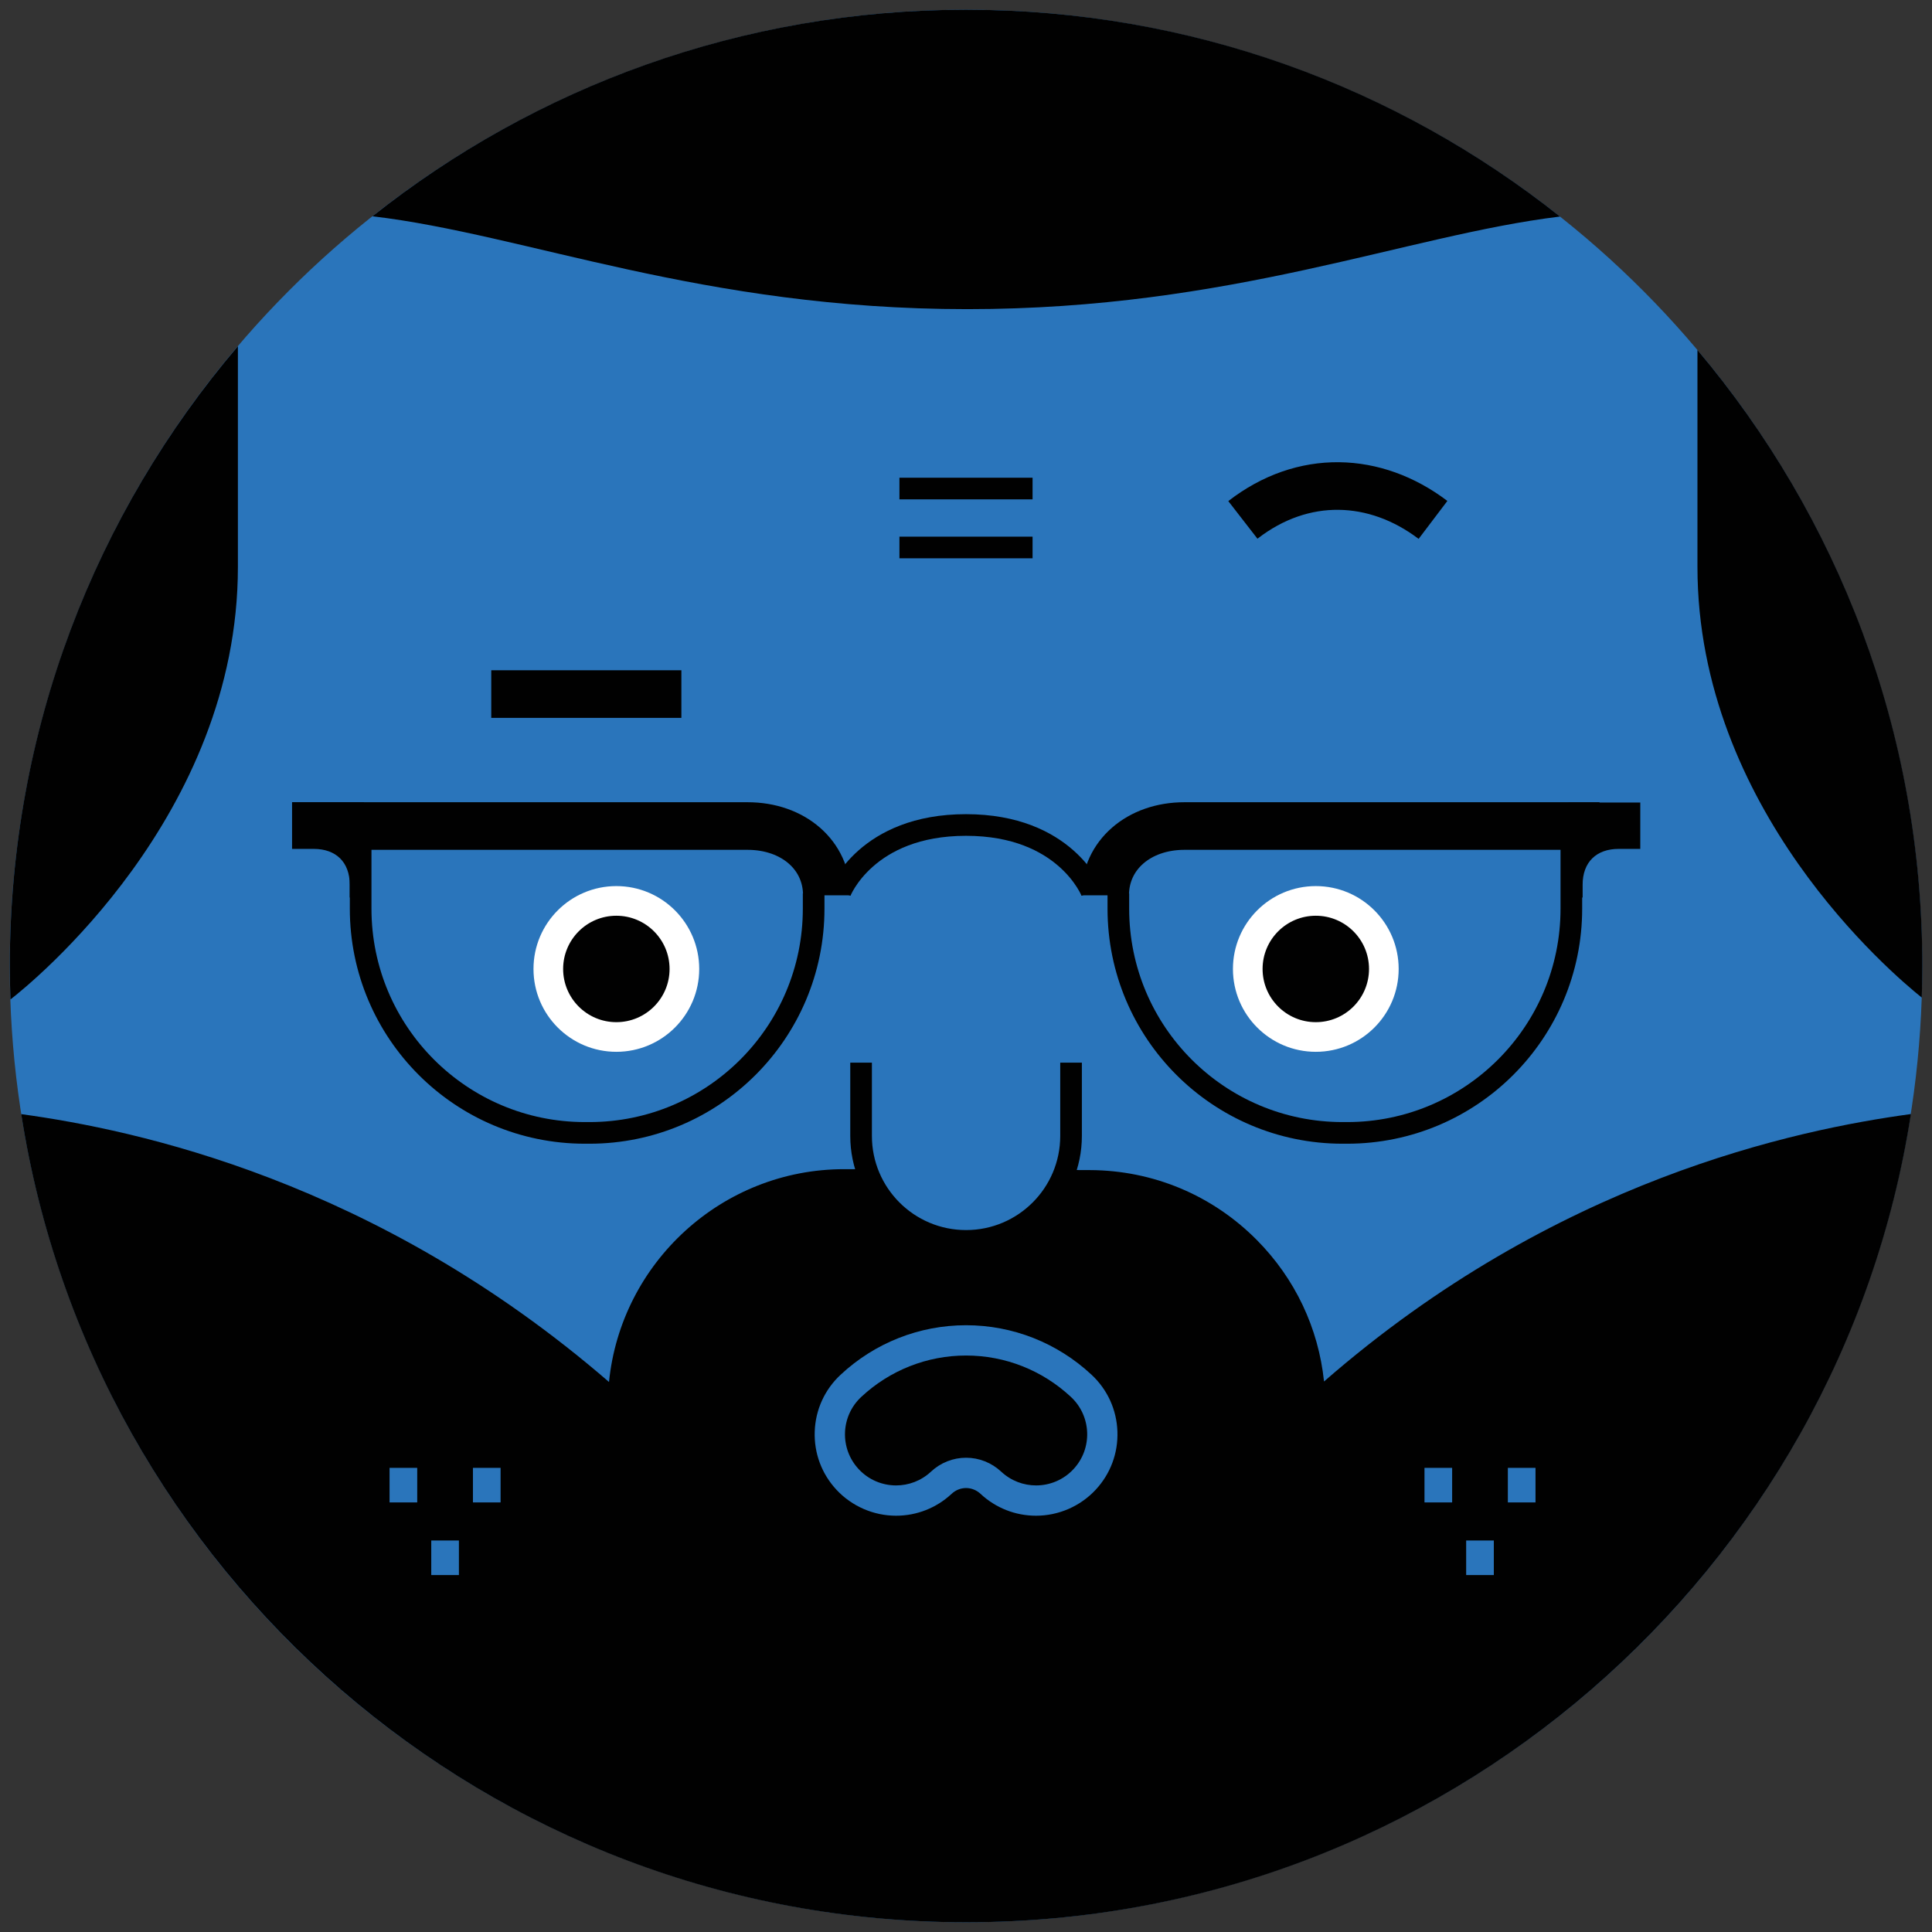 <?xml version="1.0" encoding="utf-8"?>
<!-- Generator: Adobe Illustrator 18.1.1, SVG Export Plug-In . SVG Version: 6.00 Build 0)  -->
<svg version="1.1" xmlns="http://www.w3.org/2000/svg" xmlns:xlink="http://www.w3.org/1999/xlink" x="0px" y="0px"
	 viewBox="0 0 223.2 223.2" enable-background="new 0 0 223.2 223.2" xml:space="preserve">
<rect x="0" y="0" width="223.2" height="223.2" fill="#333333" stroke="none"/>
<symbol  id="Jamie__x2014__Glasses" viewBox="-77.878 -19.73 155.756 39.46">
	<g>
		<path fill="none" stroke="#010101" stroke-width="2.5" stroke-miterlimit="10" d="M-14.533,9.369c0,0,2.997,7.722,14.512,7.722"/>
		<path fill="none" stroke="#010101" stroke-width="2.5" stroke-miterlimit="10" d="M-69.956,16.134V7.426
			c0-14.308,11.599-25.906,25.906-25.906h0.523c14.308,0,25.905,11.599,25.905,25.906v1.762"/>
		<path fill="none" stroke="#010101" stroke-width="5.5" stroke-miterlimit="10" d="M-73.208,16.971h47.953
			c5.265,0,9.157-3.351,9.157-8.004"/>
		<path fill="#010101" d="M-77.878,14.329h2.511c2.527,0,4.152-1.494,4.152-4.148V8.709h1.639V19.73h-8.303V14.329z"/>
	</g>
	<g>
		<path fill="none" stroke="#010101" stroke-width="2.5" stroke-miterlimit="10" d="M14.491,9.369c0,0-2.997,7.722-14.512,7.722"/>
		<path fill="none" stroke="#010101" stroke-width="2.5" stroke-miterlimit="10" d="M69.914,16.134V7.426
			c0-14.308-11.599-25.906-25.906-25.906h-0.523c-14.308,0-25.905,11.599-25.905,25.906v1.762"/>
		<path fill="none" stroke="#010101" stroke-width="5.5" stroke-miterlimit="10" d="M73.166,16.971H25.214
			c-5.265,0-9.157-3.351-9.157-8.004"/>
		<path fill="#010101" d="M77.878,14.329h-2.511c-2.527,0-4.152-1.494-4.152-4.148V8.709h-1.639v10.979h8.303V14.329z"/>
	</g>
</symbol>
<g id="guide">
</g>
<g id="head">
	<g id="Jamie">
	</g>
	<g id="Hil">
	</g>
	<g id="Hil_1_">
	</g>
	<circle fill="#2A75BB" cx="111.6" cy="111.6" r="110.475"/>
	<g id="Jamie__x2014__Hair_2_">
	</g>
	<g id="Hilary__x2014__xA0_Hair_6_">
	</g>
	<g id="Jamie__x2014__Hair_1_">
	</g>
	<g id="Hilary__x2014__xA0_Hair_3_">
	</g>
	<g id="Jamie__x2014__Hair">
	</g>
	<g id="Jamie__x2014__Hair__x26__Beard">
		<path fill="#010101" d="M111.609,222.075c55.196,0,100.934-40.479,109.155-93.37c-13.236,1.804-41.086,7.587-67.802,30.896
			c-0.642-6.167-3.34-11.89-7.771-16.354c-5.138-5.176-11.984-8.042-19.277-8.069l-28.289-0.106h-0.104
			c-14.115,0-25.79,10.81-27.164,24.585c-26.978-23.327-54.714-29.131-67.903-30.944C10.679,181.599,56.415,222.075,111.609,222.075
			z"/>
		<g>
			<path fill="#010101" d="M43.031,24.987c17.777,2.095,38.038,10.728,68.719,10.728c30.542,0,50.756-8.552,68.475-10.696
				c-18.847-14.956-42.687-23.893-68.616-23.893C85.697,1.125,61.872,10.049,43.031,24.987z"/>
			<path fill="#010101" d="M196.104,65.491c0,27.938,22.396,46.943,25.914,49.757c0.039-1.212,0.066-2.426,0.066-3.647
				c0-27.113-9.773-51.939-25.98-71.163V65.491z"/>
			<path fill="#010101" d="M1.133,111.6c0,1.295,0.031,2.582,0.075,3.866c2.355-1.833,26.276-21.15,26.276-49.975V39.999
				C11.055,59.283,1.133,84.281,1.133,111.6z"/>
		</g>
	</g>
	<g id="Jamie__x2014__Hair_5_">
	</g>
	<g id="Jamie__x2014__Hair_7_">
	</g>
	<g id="Jamie__x2014__Hair_6_">
	</g>
	<g id="Jamie__x2014__Hair_4_">
	</g>
	<g id="Jamie__x2014__Hair_3_">
	</g>
	<g id="Hilary__x2014__xA0_Hair_7_">
	</g>
	<g id="Hilary__x2014__xA0_Hair_8_">
	</g>
	<g id="Hilary__x2014__xA0_Hair_2_">
	</g>
	<g id="Hilary__x2014__xA0_Hair_4_">
	</g>
	<g id="Hilary__x2014__xA0_Hair_11_">
	</g>
	<g id="Hilary__x2014__xA0_Hair_5_">
	</g>
	<g id="Hilary__x2014__xA0_Hair_1_">
	</g>
	<g id="Hilary__x2014__xA0_Hair_10_">
	</g>
	<g id="Hilary__x2014__xA0_Hair_9_">
	</g>
	<g id="Hilary__x2014__xA0_Hair">
	</g>
	<g id="Hilary__x2014__xA0_Hair_12_">
	</g>
</g>
<g id="faces__x2F__type">
	<g id="Jamie_Face_2">
	</g>
	<g>
		<g>
			<g>
				<path fill="#010101" d="M119.695,173.359c-1.944,0-3.799-0.731-5.221-2.059c-0.787-0.735-1.805-1.14-2.865-1.14
					c-1.06,0-2.077,0.405-2.864,1.14c-1.423,1.327-3.277,2.058-5.222,2.059c-2.115,0-4.155-0.887-5.598-2.433
					c-2.88-3.086-2.712-7.939,0.374-10.819c3.633-3.39,8.359-5.257,13.31-5.257s9.678,1.867,13.311,5.257
					c1.494,1.395,2.356,3.289,2.427,5.332c0.071,2.043-0.658,3.992-2.054,5.487C123.852,172.472,121.811,173.359,119.695,173.359z"
					/>
				<path fill="#2A75BB" d="M111.609,156.601c4.505,0,8.808,1.7,12.116,4.786c2.384,2.225,2.513,5.961,0.289,8.345
					c-1.163,1.247-2.739,1.876-4.318,1.876c-1.443,0-2.889-0.526-4.027-1.588c-1.114-1.039-2.555-1.611-4.059-1.611
					c-1.504,0-2.946,0.572-4.059,1.611c-1.138,1.062-2.584,1.588-4.027,1.588c-1.58,0-3.155-0.63-4.318-1.876
					c-2.225-2.384-2.096-6.12,0.289-8.345C102.801,158.301,107.104,156.601,111.609,156.601 M111.609,153.101
					c-5.395,0-10.545,2.034-14.503,5.727c-1.837,1.714-2.896,4.041-2.983,6.551c-0.087,2.511,0.809,4.905,2.523,6.741
					c1.771,1.899,4.278,2.988,6.876,2.988c2.389,0,4.667-0.898,6.415-2.529c0.463-0.432,1.056-0.669,1.671-0.669
					c0.615,0,1.208,0.238,1.672,0.67c1.746,1.63,4.024,2.528,6.414,2.528c2.599,0,5.105-1.089,6.877-2.989
					c1.713-1.836,2.61-4.23,2.523-6.741c-0.087-2.511-1.146-4.837-2.983-6.551C122.154,155.135,117.004,153.101,111.609,153.101
					L111.609,153.101z"/>
			</g>
		</g>
	</g>
	<path fill="#2A75BB" stroke="#010101" stroke-width="2.5" stroke-miterlimit="10" d="M123.737,122.764v8.465
		c0,6.698-5.43,12.129-12.129,12.129c-6.698,0-12.129-5.43-12.129-12.129v-8.465"/>
	
		<use xlink:href="#Jamie__x2014__Glasses"  width="155.756" height="39.46" x="-77.878" y="-19.73" transform="matrix(1 0 0 -1 111.621 112.401)" overflow="visible"/>
	<g>
		<circle fill="#FFFFFF" cx="152.012" cy="111.941" r="9.573"/>
		<circle fill="#FFFFFF" cx="71.206" cy="111.941" r="9.573"/>
		<circle fill="#010101" cx="152.012" cy="111.941" r="6.148"/>
		<circle fill="#010101" cx="71.206" cy="111.941" r="6.148"/>
	</g>
	<line fill="none" stroke="#010101" stroke-width="5.5" stroke-miterlimit="10" x1="78.718" y1="80.184" x2="56.754" y2="80.184"/>
	<path fill="none" stroke="#010101" stroke-width="5.5" stroke-miterlimit="10" d="M165.551,60.063
		c-6.679-5.061-15.031-5.376-21.964,0"/>
	
		<line fill="none" stroke="#010101" stroke-width="2.5" stroke-miterlimit="10" x1="103.909" y1="63.248" x2="119.291" y2="63.248"/>
	<line fill="none" stroke="#010101" stroke-width="2.5" stroke-miterlimit="10" x1="103.909" y1="56.44" x2="119.291" y2="56.44"/>
	<g>
		<rect x="54.637" y="169.579" fill="#2A75BB" width="3.195" height="3.993"/>
		<rect x="45.006" y="169.579" fill="#2A75BB" width="3.195" height="3.993"/>
		<rect x="49.822" y="177.97" fill="#2A75BB" width="3.195" height="3.993"/>
	</g>
	<g>
		<rect x="174.199" y="169.579" fill="#2A75BB" width="3.195" height="3.993"/>
		<rect x="164.568" y="169.579" fill="#2A75BB" width="3.195" height="3.993"/>
		<rect x="169.383" y="177.97" fill="#2A75BB" width="3.195" height="3.993"/>
	</g>
</g>
<g id="guide_1_">
</g>
</svg>
